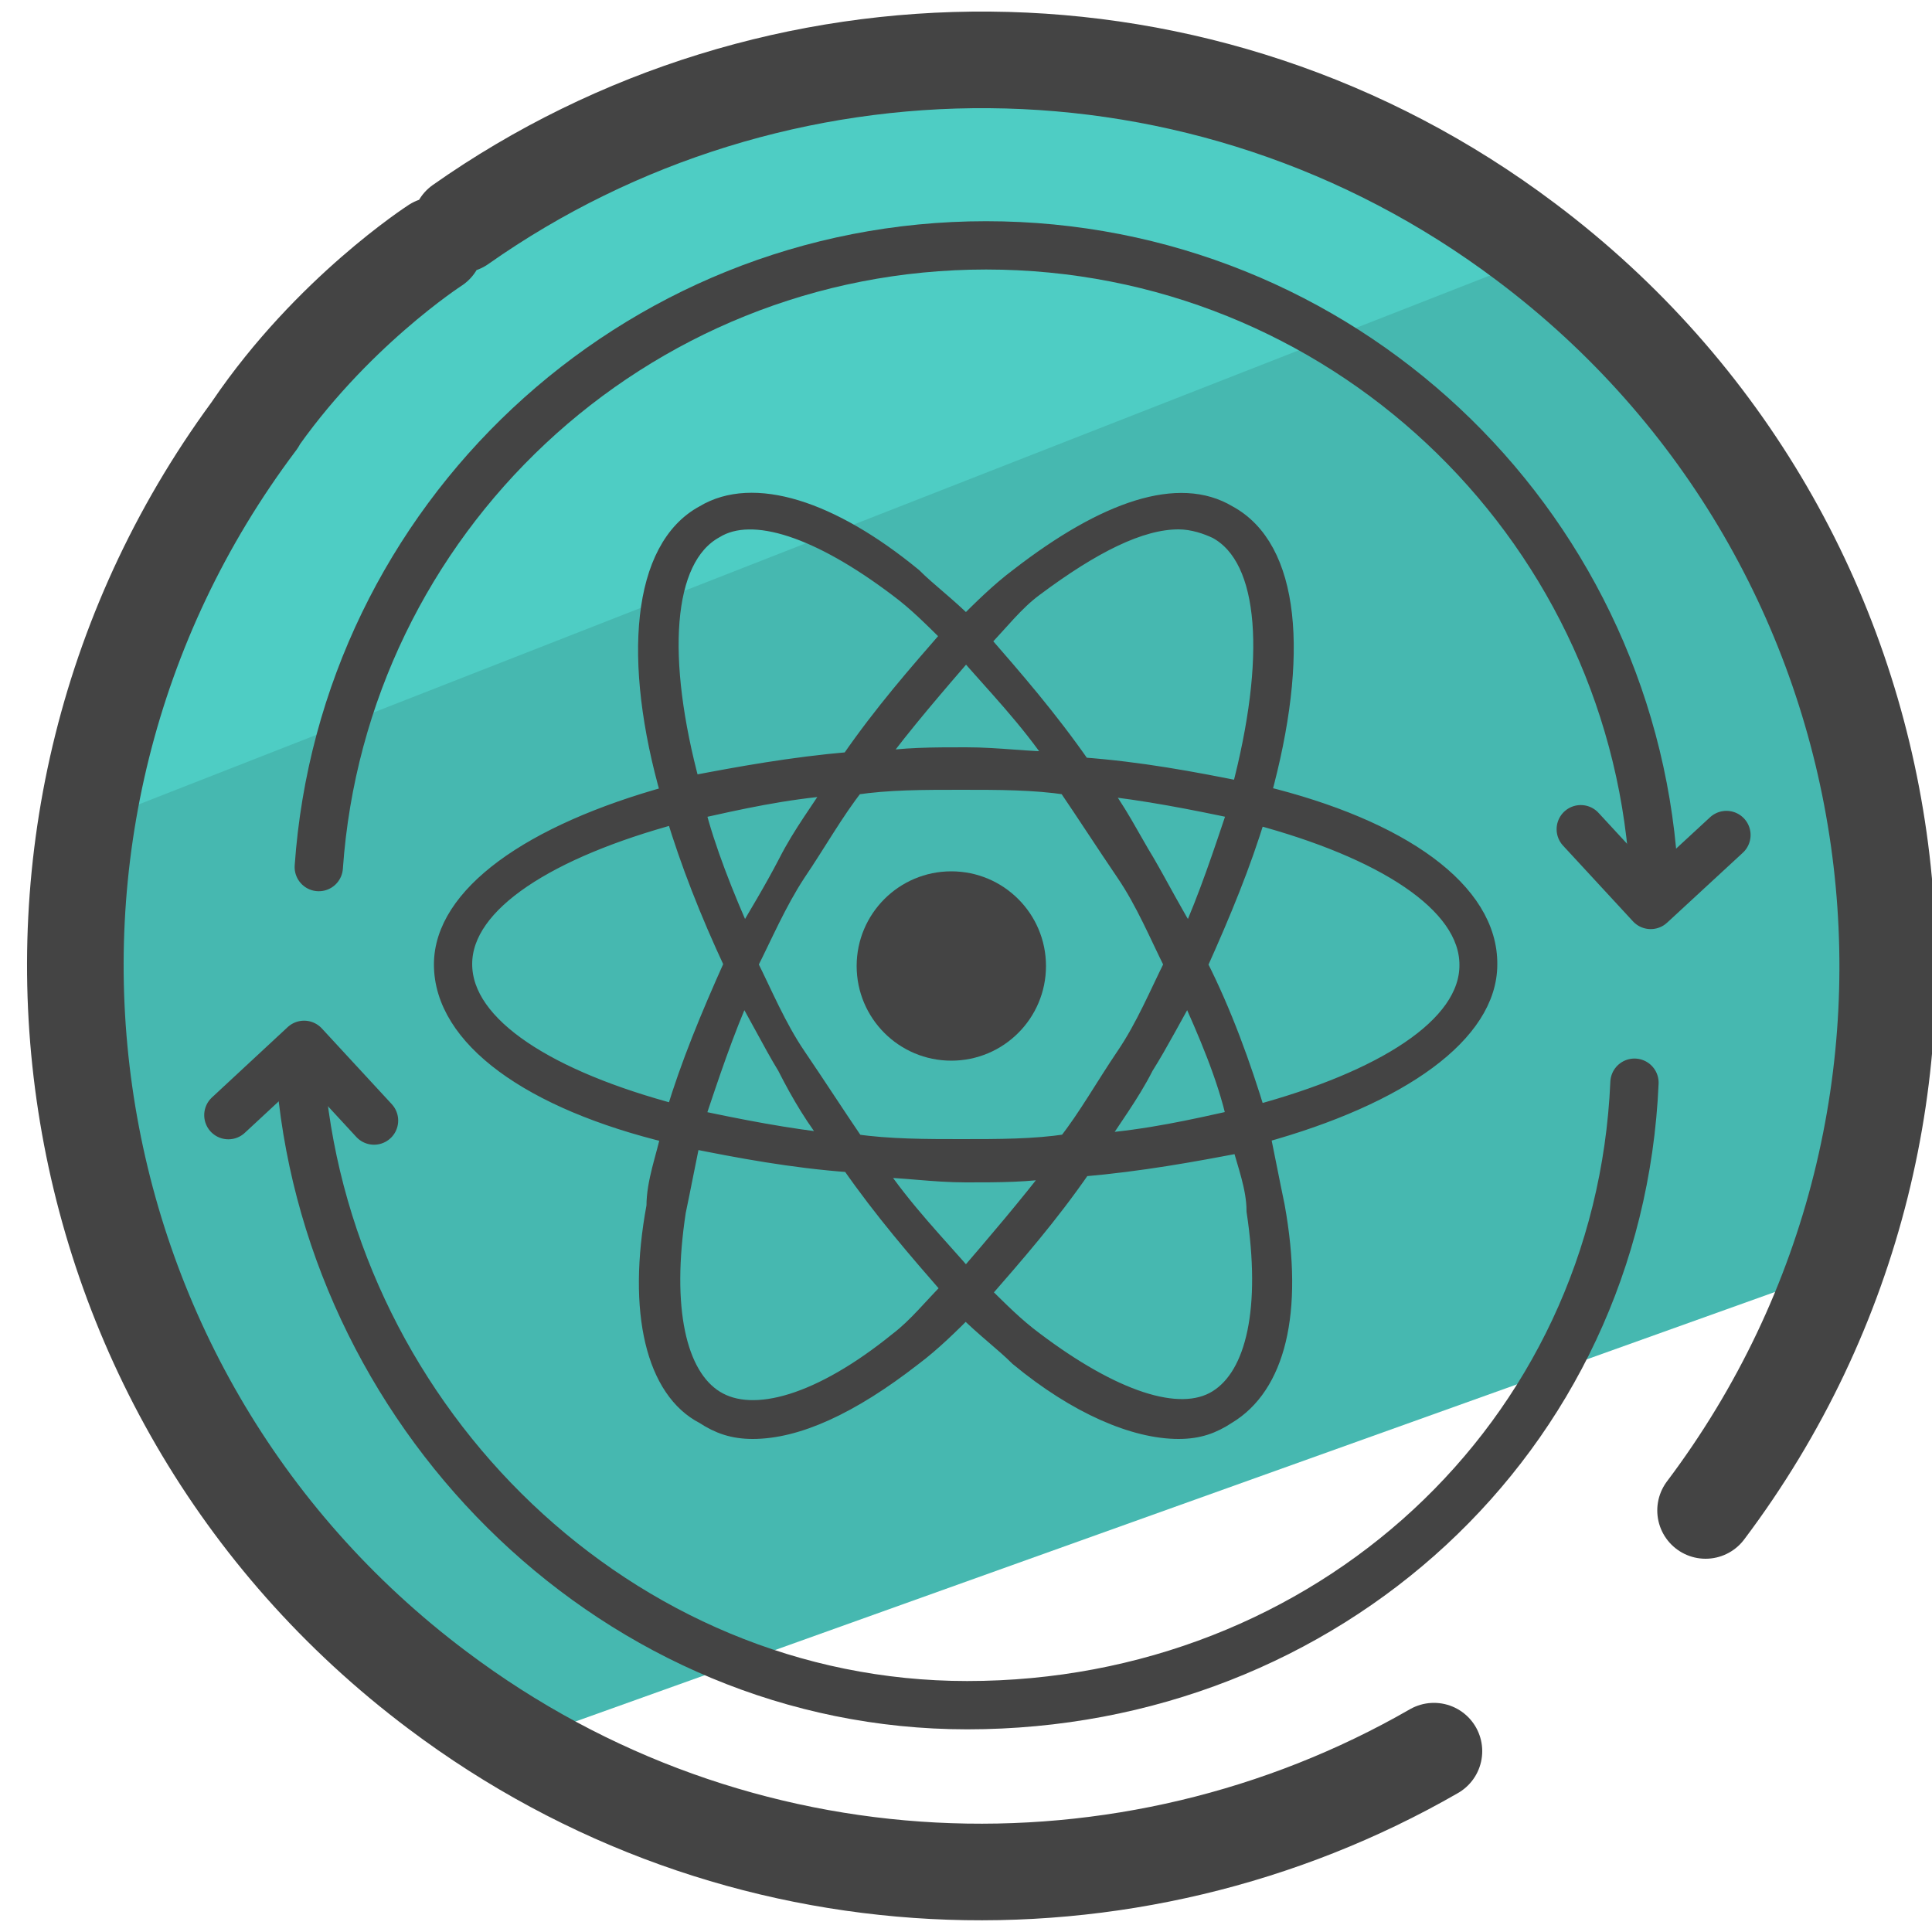 <svg xmlns="http://www.w3.org/2000/svg" id="Camada_3" x="0" y="0" version="1.1" viewBox="0 0 50 50" xml:space="preserve"><style>.st3,.st4{stroke:#444;stroke-miterlimit:10}.st3{stroke-linecap:round;stroke-linejoin:round;fill:none;stroke-width:1.25}.st4{fill:#444;stroke-width:.5}</style><path fill="#4ecdc4" d="M3.55 14.63l7.8-8.45 9.57-3.87L34.7 3.47l10.43 6.96L1.15 26.79l.93-4.21z"/><path fill="#46b8b0" d="M4.27 35.16l-2.32-13.7 38.6-15.11 7.96 12.13.32 13.92-36.5 13.07z"/><path fill="none" stroke="#444" stroke-linecap="round" stroke-linejoin="round" stroke-miterlimit="10" stroke-width="2.5" d="M11.92 5.81C20 .12 31.16-.01 39.49 6.26c10.36 7.78 12.44 22.48 4.65 32.83m-7.03 6.23c-7.89 4.54-18.06 4.24-25.79-1.58C.96 35.96-1.13 21.26 6.66 10.91m4.6-4.56s-2.7 1.74-4.73 4.73"/><path d="M42.3 28.02c-.4 9.2-7.97 16.11-17.27 16.11-9.01 0-16.41-7.31-17.24-16.11m.46-5.58c.63-8.99 8.12-16.09 17.27-16.09s16.64 7.1 17.27 16.09" class="st3"/><path d="M5.91 28.86l1.96-1.82L9.68 29m35-7.39l-1.96 1.81-1.81-1.96" class="st3"/><path d="M32.64 20.58c1-3.64.75-6.39-.87-7.26-1.25-.75-3.13-.13-5.39 1.62-.51.38-1 .87-1.38 1.25-.51-.51-1-.87-1.38-1.25-2.13-1.75-4.13-2.38-5.39-1.62-1.62.87-1.88 3.75-.87 7.26-3.64 1-5.88 2.62-5.88 4.38 0 1.88 2.26 3.51 5.88 4.38-.13.62-.38 1.25-.38 1.88-.51 2.75 0 4.75 1.25 5.39.38.25.75.38 1.25.38 1.13 0 2.51-.62 4.13-1.88.51-.38 1-.87 1.38-1.25.51.51 1 .87 1.38 1.25 1.51 1.25 3 1.88 4.13 1.88.51 0 .87-.13 1.25-.38 1.25-.75 1.75-2.62 1.25-5.39-.13-.62-.25-1.25-.38-1.88 3.64-1 5.88-2.62 5.88-4.38.02-1.88-2.24-3.5-5.86-4.38zm-5.89-5.38c1.51-1.13 2.75-1.75 3.75-1.75.38 0 .75.13 1 .25 1.38.75 1.51 3.38.62 6.77-1.25-.25-2.62-.51-4.13-.62-.87-1.25-1.75-2.26-2.62-3.26.5-.52.88-1.02 1.38-1.39zm2.38 12.14c-.51.75-1 1.62-1.51 2.26-.87.13-1.75.13-2.75.13-.87 0-1.88 0-2.75-.13-.51-.75-1-1.51-1.51-2.26-.51-.75-.87-1.62-1.25-2.38.38-.75.75-1.62 1.25-2.38.51-.75 1-1.62 1.51-2.26.87-.13 1.75-.13 2.75-.13s1.88 0 2.75.13c.51.75 1 1.51 1.51 2.26.51.75.87 1.62 1.25 2.38-.38.76-.74 1.63-1.25 2.38zm1.62-1.75c.51 1.13 1 2.26 1.25 3.38-1.13.25-2.26.51-3.64.62.38-.62.87-1.25 1.25-2 .39-.62.78-1.38 1.14-2zM25 33.1c-.75-.87-1.62-1.75-2.38-2.88.75 0 1.51.13 2.38.13.87 0 1.62 0 2.38-.13-.76.99-1.63 2.01-2.38 2.88zm-3.38-3.51c-1.25-.13-2.51-.38-3.64-.62.38-1.13.75-2.26 1.25-3.38.38.62.75 1.38 1.13 2 .38.75.76 1.38 1.26 2zm-2.37-5.26c-.51-1.13-1-2.38-1.25-3.38 1.13-.25 2.26-.51 3.64-.62-.38.62-.87 1.25-1.25 2-.39.75-.78 1.38-1.14 2zM25 16.82c.75.87 1.62 1.75 2.38 2.88-.76.01-1.51-.11-2.38-.11-.87 0-1.62 0-2.38.13.76-1.03 1.63-2.03 2.38-2.9zm4.64 5.51c-.38-.62-.75-1.38-1.25-2 1.25.13 2.51.38 3.64.62-.38 1.13-.75 2.26-1.25 3.38-.39-.62-.78-1.38-1.14-2zm-11.15-8.64c1-.62 2.75 0 4.75 1.51.51.38.87.75 1.38 1.25-.87 1-1.75 2-2.62 3.26-1.51.13-2.88.38-4.13.62-.88-3.26-.75-5.88.62-6.64zm-6.52 11.26c0-1.62 2.26-3 5.51-3.88.38 1.25.87 2.51 1.51 3.88-.62 1.38-1.13 2.62-1.51 3.88-3.25-.86-5.51-2.24-5.51-3.88zm11.28 9.77c-2 1.62-3.75 2.13-4.75 1.51-1-.62-1.38-2.38-1-4.88.13-.62.25-1.25.38-1.88 1.25.25 2.62.51 4.13.62.87 1.25 1.75 2.26 2.62 3.26-.5.5-.88.99-1.38 1.37zm9.26-3.38c.38 2.51 0 4.26-1 4.88-1 .62-2.75 0-4.75-1.51-.51-.38-.87-.75-1.38-1.25.87-1 1.75-2 2.62-3.26 1.51-.13 2.88-.38 4.13-.62.13.52.38 1.14.38 1.76zm0-2.49c-.38-1.25-.87-2.62-1.51-3.88.62-1.38 1.13-2.62 1.51-3.88 3.26.87 5.51 2.26 5.51 3.88.01 1.62-2.25 3-5.51 3.88z" class="st4"/><circle cx="24.62" cy="25" r="2.2" class="st4"/></svg>